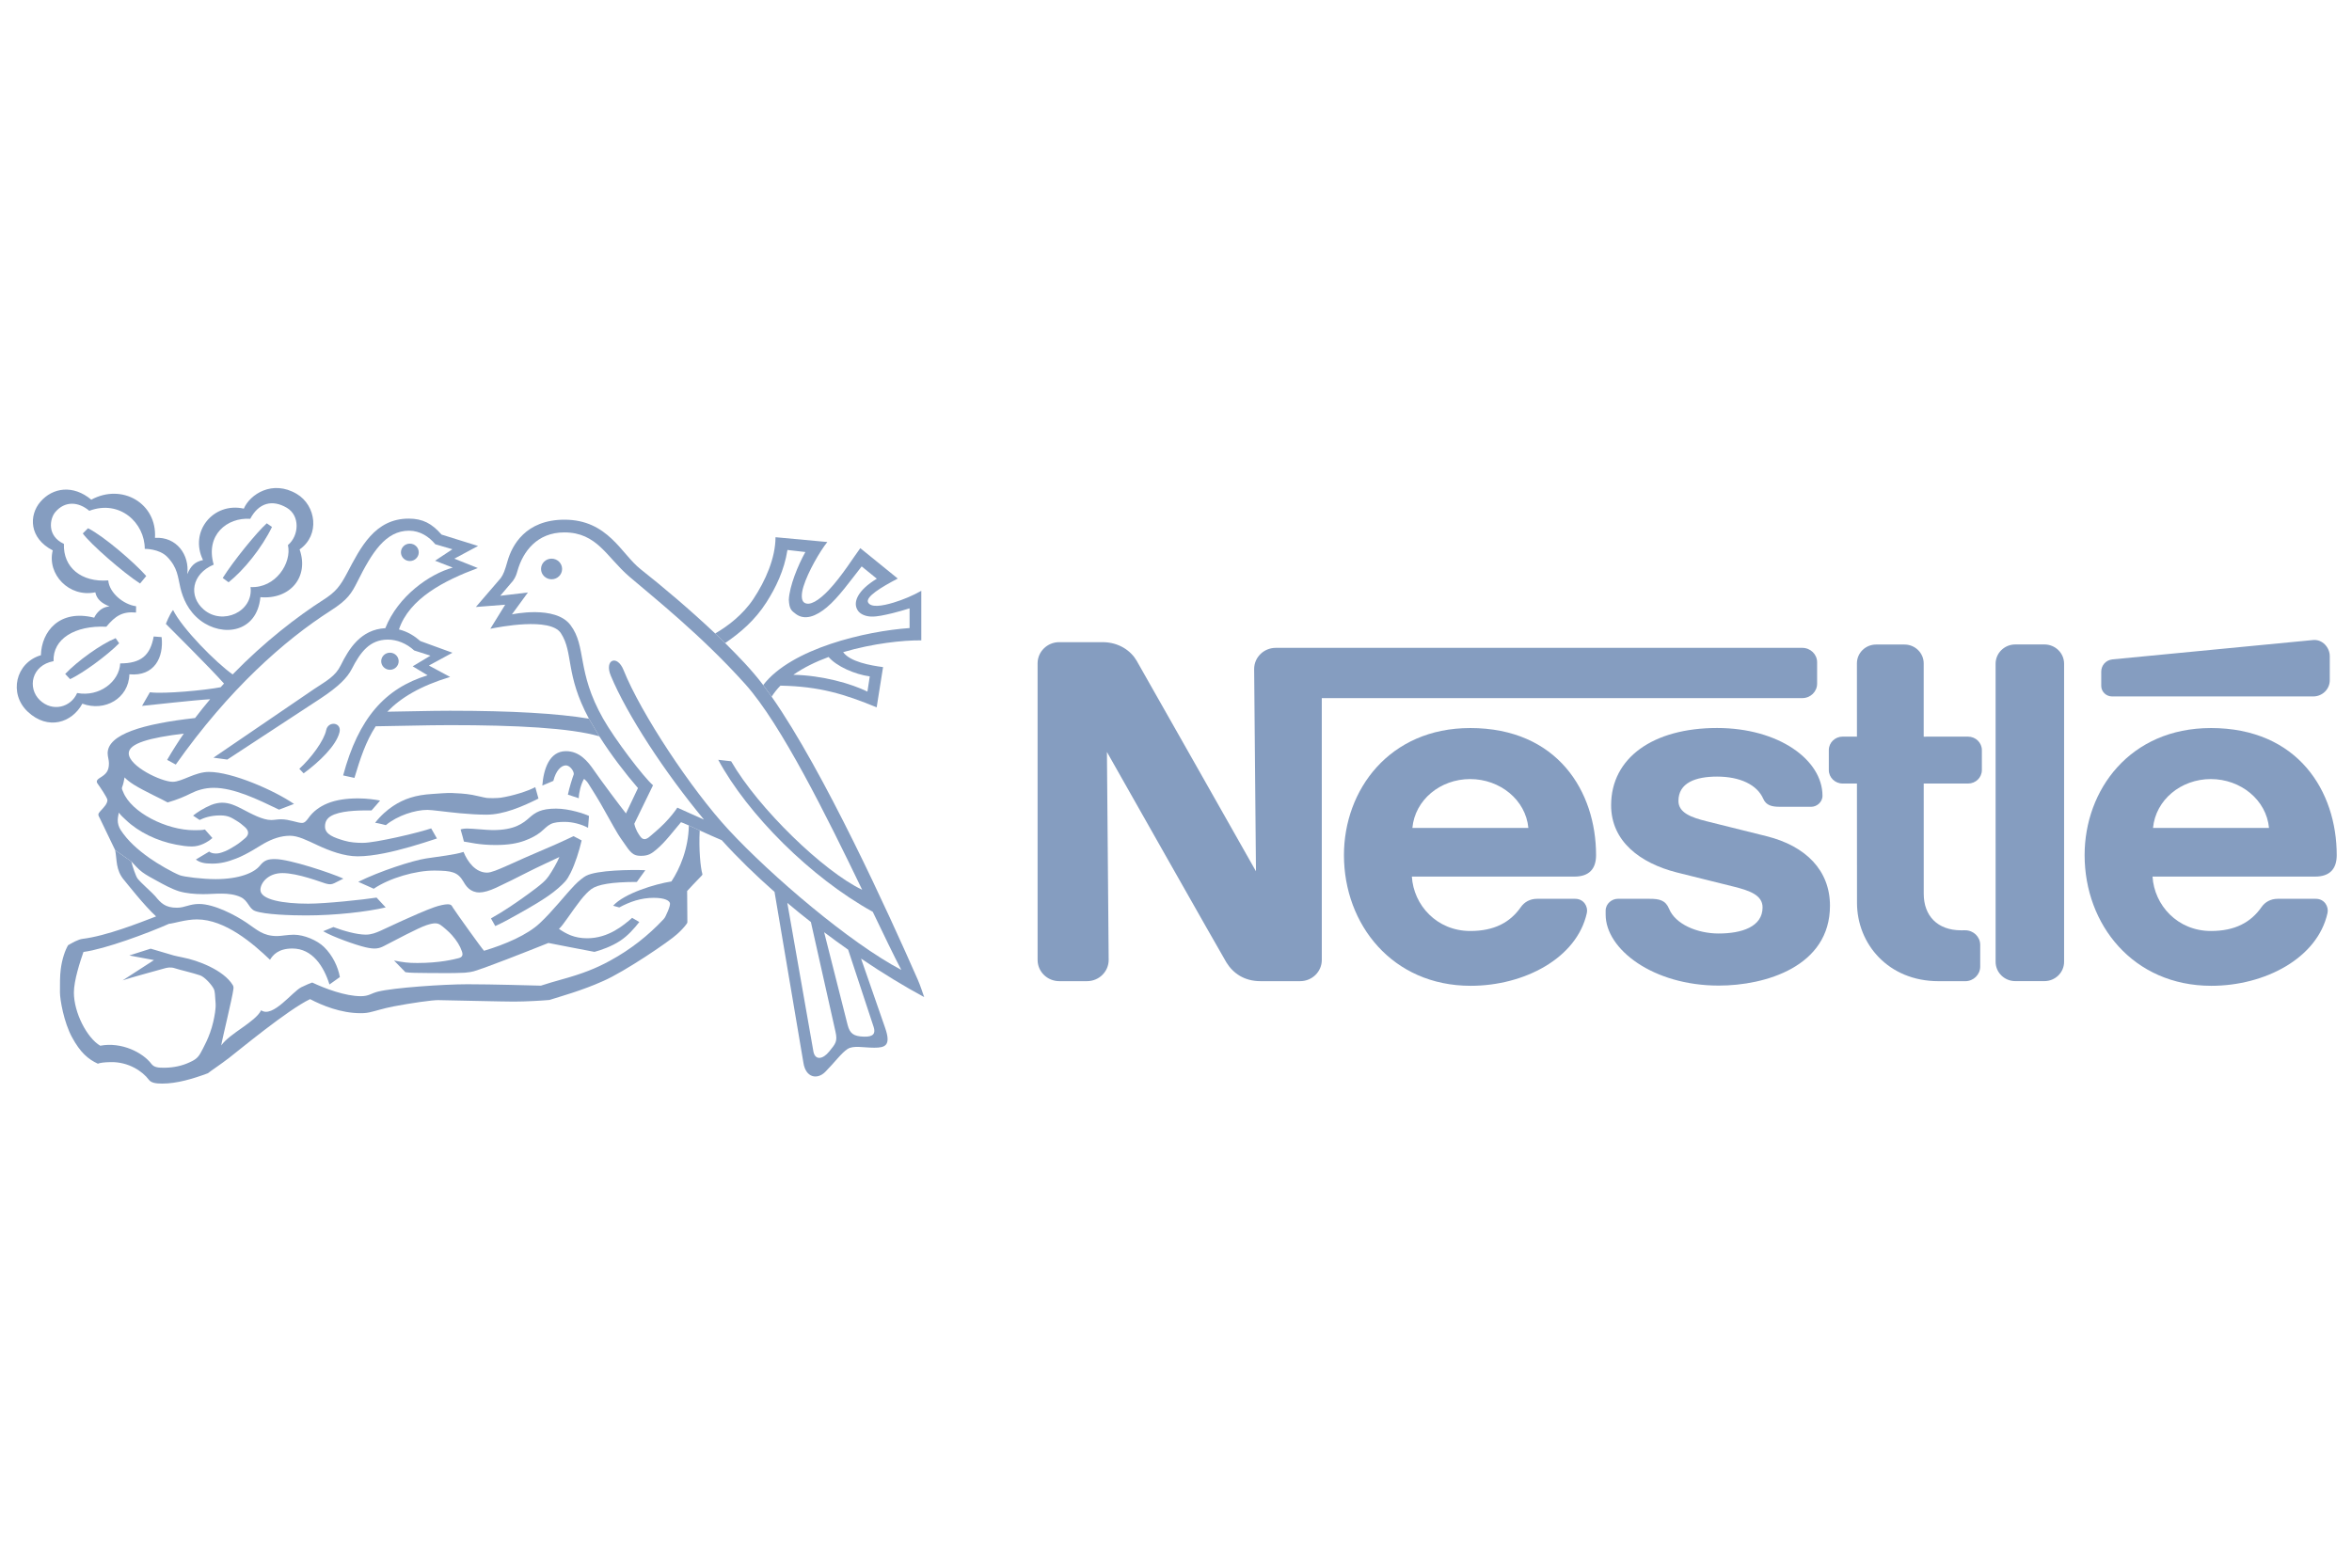 <svg width="120" height="80" viewBox="0 0 120 80" fill="none" xmlns="http://www.w3.org/2000/svg">
<path d="M105.311 33.87C105.311 33.327 104.862 32.887 104.307 32.887H102.82C102.265 32.887 101.816 33.329 101.816 33.873L101.817 49.083C101.817 49.626 102.266 50.067 102.82 50.067H104.307C104.862 50.067 105.311 49.624 105.311 49.081V33.87Z" fill="#859DC0"/>
<path d="M107.206 34.276V34.999C107.206 35.299 107.456 35.54 107.762 35.54H118.019C118.487 35.54 118.866 35.171 118.866 34.713V33.489C118.866 33.031 118.482 32.617 118.017 32.661C118.017 32.661 108.102 33.613 107.783 33.648C107.414 33.689 107.206 33.977 107.206 34.276Z" fill="#859DC0"/>
<path d="M98.902 50.07C96.351 50.07 94.745 48.177 94.745 46.07L94.742 39.984H94.012C93.623 39.984 93.307 39.677 93.307 39.296V38.278C93.307 37.897 93.624 37.59 94.014 37.59L94.742 37.592L94.741 33.85C94.741 33.32 95.178 32.891 95.72 32.891H97.17C97.71 32.891 98.148 33.323 98.148 33.853V37.592L100.409 37.591C100.799 37.591 101.116 37.898 101.116 38.278V39.297C101.116 39.678 100.8 39.985 100.411 39.985L98.149 39.985L98.15 45.614C98.15 46.719 98.836 47.474 100.059 47.474L100.264 47.473C100.687 47.473 101.031 47.805 101.031 48.218V49.324C101.031 49.738 100.688 50.071 100.266 50.071H98.902V50.07Z" fill="#859DC0"/>
<path d="M75.007 39.756C76.53 39.756 77.845 40.817 77.978 42.251H72.06C72.192 40.817 73.484 39.757 75.007 39.756V37.153C70.883 37.153 68.569 40.31 68.569 43.638C68.569 47.184 71.047 50.306 75.034 50.306C77.763 50.306 80.454 48.899 80.962 46.589C81.031 46.278 80.816 45.868 80.367 45.867H78.417C78.063 45.867 77.774 46.033 77.599 46.283C77.042 47.084 76.224 47.509 75.015 47.509C73.308 47.509 72.123 46.193 72.034 44.733L80.326 44.733C81.091 44.733 81.432 44.327 81.432 43.637C81.432 40.393 79.469 37.152 75.006 37.152V39.756H75.007Z" fill="#859DC0"/>
<path d="M112.796 39.756C114.319 39.756 115.633 40.817 115.766 42.251H109.848C109.982 40.817 111.274 39.757 112.796 39.756V37.153C108.672 37.153 106.358 40.31 106.358 43.638C106.358 47.184 108.836 50.306 112.823 50.306C115.552 50.306 118.243 48.899 118.751 46.589C118.82 46.278 118.605 45.868 118.156 45.867H116.206C115.852 45.867 115.563 46.033 115.388 46.283C114.831 47.084 114.012 47.509 112.804 47.509C111.097 47.509 109.912 46.193 109.823 44.733L118.116 44.733C118.879 44.733 119.221 44.327 119.221 43.637C119.221 40.393 117.258 37.152 112.796 37.152V39.756Z" fill="#859DC0"/>
<path d="M91.953 33.06H65.091C64.48 33.06 63.987 33.544 63.987 34.142L64.08 44.462C64.08 44.462 58.291 34.234 57.989 33.712C57.705 33.221 57.096 32.77 56.253 32.77H54.044C53.433 32.77 52.938 33.254 52.938 33.852L52.939 48.987C52.939 49.584 53.434 50.069 54.045 50.069H55.461C56.072 50.069 56.565 49.582 56.565 48.985L56.476 38.374C56.476 38.374 62.321 48.704 62.57 49.111C62.907 49.661 63.479 50.069 64.305 50.069L66.334 50.069C66.945 50.069 67.439 49.584 67.439 48.987L67.438 35.624L91.954 35.625C92.371 35.625 92.71 35.296 92.71 34.888V33.796C92.71 33.389 92.37 33.06 91.953 33.06Z" fill="#859DC0"/>
<path d="M87.606 39.63C88.773 39.63 89.647 40.044 89.961 40.76C90.112 41.104 90.405 41.171 90.808 41.171H92.414C92.679 41.171 92.984 40.947 92.984 40.608C92.984 38.781 90.758 37.15 87.604 37.15C84.342 37.15 82.2 38.671 82.2 41.092C82.2 42.945 83.696 44.047 85.536 44.518C86.375 44.732 87.806 45.079 88.503 45.257C89.255 45.45 89.927 45.675 89.927 46.304C89.927 47.299 88.856 47.637 87.686 47.637C86.578 47.637 85.474 47.153 85.158 46.379C84.975 45.932 84.653 45.867 84.167 45.867H82.533C82.249 45.867 81.921 46.106 81.921 46.47V46.675C81.921 48.444 84.345 50.295 87.69 50.295C90.061 50.295 93.366 49.33 93.366 46.219C93.366 44.417 92.133 43.169 90.127 42.671C89.343 42.477 87.458 42.007 87.048 41.904C86.317 41.719 85.635 41.486 85.635 40.873C85.635 39.945 86.512 39.63 87.606 39.63Z" fill="#859DC0"/>
<path d="M28.141 29.561C28.438 29.561 28.679 29.326 28.679 29.035C28.679 28.744 28.438 28.508 28.141 28.508C27.845 28.508 27.604 28.744 27.604 29.035C27.604 29.326 27.845 29.561 28.141 29.561Z" fill="#859DC0"/>
<path d="M20.91 28.63C21.161 28.63 21.365 28.431 21.365 28.186C21.365 27.941 21.161 27.742 20.91 27.742C20.66 27.742 20.456 27.941 20.456 28.186C20.456 28.431 20.66 28.63 20.91 28.63Z" fill="#859DC0"/>
<path d="M15.491 39.464L15.271 39.233C15.885 38.674 16.537 37.782 16.642 37.26C16.739 36.773 17.455 36.851 17.319 37.38C17.145 38.056 16.298 38.873 15.491 39.464Z" fill="#859DC0"/>
<path d="M10.903 28.813C9.771 29.292 9.605 30.427 10.399 31.109C11.356 31.93 12.935 31.215 12.783 29.959C14.067 30.023 14.894 28.725 14.691 27.815C15.262 27.336 15.319 26.314 14.633 25.912C13.899 25.482 13.207 25.647 12.767 26.476C11.591 26.393 10.465 27.298 10.903 28.813L10.358 28.58C9.64 27.111 10.897 25.61 12.44 25.956C12.751 25.227 13.899 24.469 15.139 25.204C16.13 25.79 16.339 27.304 15.286 28.038C15.782 29.451 14.793 30.606 13.286 30.474C13.109 32.291 11.357 32.525 10.225 31.662C9.586 31.175 9.324 30.501 9.202 29.991C9.073 29.452 9.071 28.969 8.528 28.414C8.118 27.995 7.386 28.009 7.386 28.009C7.386 26.689 6.123 25.481 4.556 26.066C4.001 25.598 3.314 25.552 2.822 26.13C2.537 26.466 2.379 27.349 3.261 27.754C3.215 28.957 4.153 29.725 5.523 29.618C5.578 30.257 6.302 30.852 6.944 30.937L6.939 31.258C6.253 31.194 5.883 31.428 5.425 31.982C3.814 31.907 2.686 32.608 2.733 33.739C1.6 33.95 1.388 35.11 2.031 35.728C2.673 36.345 3.614 36.103 3.935 35.365C5.078 35.579 6.087 34.778 6.133 33.854C7.2 33.854 7.667 33.44 7.842 32.48L8.245 32.512C8.364 33.547 7.875 34.528 6.601 34.41C6.568 35.644 5.344 36.334 4.202 35.909C3.669 36.888 2.446 37.28 1.421 36.324C0.431 35.4 0.792 33.819 2.087 33.436C2.117 32.227 3.031 31.077 4.806 31.52C4.806 31.52 5.034 30.979 5.589 30.947C5.219 30.799 4.939 30.599 4.863 30.226C3.524 30.506 2.386 29.3 2.691 28.086C1.483 27.464 1.464 26.297 2.064 25.603C2.687 24.881 3.728 24.721 4.658 25.499C6.233 24.645 8.016 25.691 7.907 27.447C9.009 27.376 9.678 28.318 9.555 29.3C9.738 28.868 9.95 28.667 10.358 28.58L10.903 28.813Z" fill="#859DC0"/>
<path d="M13.61 26.705L13.877 26.891C13.36 27.958 12.446 29.091 11.662 29.714L11.363 29.495C11.918 28.611 13.11 27.152 13.61 26.705Z" fill="#859DC0"/>
<path d="M5.9 32.566L6.079 32.827C5.427 33.482 4.219 34.355 3.577 34.658L3.326 34.392C3.947 33.738 5.133 32.88 5.9 32.566Z" fill="#859DC0"/>
<path d="M7.461 29.395L7.146 29.777C6.292 29.229 4.605 27.754 4.224 27.222L4.49 26.957C5.306 27.361 6.9 28.751 7.461 29.395Z" fill="#859DC0"/>
<path d="M5.876 43.386C5.974 43.865 5.891 44.394 6.332 44.911C6.487 45.093 7.344 46.195 7.964 46.765C7.121 47.089 5.434 47.76 4.22 47.909C3.977 47.939 3.704 48.106 3.475 48.234C3.323 48.488 3.166 48.941 3.1 49.454C3.053 49.82 3.059 50.228 3.059 50.644C3.059 51.009 3.257 52.162 3.676 52.935C4.096 53.708 4.498 54.054 4.993 54.281C5.091 54.238 5.307 54.206 5.644 54.2C6.56 54.18 7.278 54.675 7.594 55.1C7.715 55.263 7.958 55.296 8.277 55.296C9.017 55.296 9.83 55.058 10.603 54.77C10.769 54.637 11.234 54.334 11.691 53.982C12.148 53.631 14.695 51.518 15.821 50.986C16.415 51.3 17.388 51.704 18.395 51.704C18.453 51.704 18.647 51.707 18.852 51.661C19.166 51.592 19.568 51.455 20.076 51.358C20.984 51.185 22.05 51.033 22.36 51.037C23.195 51.051 25.643 51.112 26.223 51.112C26.832 51.112 27.7 51.06 28.031 51.029C28.543 50.863 29.686 50.555 30.78 50.06C31.871 49.586 34.169 48.026 34.545 47.67C34.726 47.51 34.89 47.335 35.009 47.178C35.054 47.118 35.07 47.094 35.07 47.046C35.07 46.998 35.058 45.469 35.058 45.469C35.058 45.469 35.607 44.873 35.817 44.667C35.837 44.647 35.839 44.62 35.836 44.601C35.741 44.294 35.647 43.343 35.7 42.379L35.145 42.125C35.123 43.325 34.676 44.346 34.256 44.981C33.429 45.109 31.851 45.588 31.283 46.22L31.596 46.307C32.129 46.019 32.7 45.817 33.353 45.817C33.93 45.817 34.185 45.966 34.185 46.124C34.185 46.236 34.077 46.503 34.034 46.587C33.984 46.684 33.952 46.807 33.854 46.91C33.076 47.737 32.193 48.443 31.119 49.028C30.394 49.424 29.71 49.692 28.64 49.987C28.321 50.076 27.882 50.203 27.596 50.299C27.194 50.288 25.088 50.227 23.858 50.227C22.628 50.227 20.093 50.402 19.287 50.602C18.921 50.693 18.831 50.836 18.406 50.836C17.612 50.836 16.57 50.442 15.93 50.139C15.838 50.165 15.607 50.266 15.375 50.378C14.921 50.599 13.911 51.97 13.324 51.555C13.024 52.156 11.73 52.726 11.287 53.349C11.336 53.022 11.858 50.906 11.907 50.483C11.916 50.407 11.923 50.347 11.875 50.267C11.402 49.495 10.081 49.005 9.336 48.862C9.117 48.82 9.01 48.79 8.863 48.758L7.687 48.411L6.597 48.758L7.856 48.994L6.259 50.028C6.537 49.924 8.256 49.457 8.383 49.42C8.524 49.379 8.712 49.34 8.916 49.409C9.15 49.489 9.814 49.638 10.21 49.773C10.441 49.851 10.821 50.267 10.92 50.491C10.96 50.583 10.975 50.777 11.001 51.21C11.018 51.481 10.946 51.858 10.879 52.152C10.703 52.92 10.346 53.519 10.234 53.733C10.079 54.028 9.863 54.124 9.651 54.221C9.303 54.381 8.879 54.482 8.405 54.487C8.081 54.491 7.864 54.474 7.725 54.291C7.289 53.716 6.212 53.157 5.113 53.364C4.438 52.965 3.77 51.677 3.77 50.65C3.77 50.036 4.088 49.066 4.258 48.579C5.357 48.435 7.553 47.617 8.623 47.142C8.846 47.131 9.461 46.918 10.048 46.918C11.485 46.918 12.91 48.148 13.776 48.978C13.918 48.749 14.184 48.403 14.918 48.403C15.936 48.403 16.518 49.308 16.81 50.238L17.34 49.861C17.248 49.329 16.963 48.746 16.534 48.327C16.184 47.984 15.515 47.699 14.992 47.699C14.676 47.699 14.35 47.768 14.143 47.768C13.417 47.768 13.121 47.451 12.584 47.089C12.005 46.698 10.927 46.13 10.157 46.13C9.662 46.13 9.439 46.32 9.03 46.322C8.429 46.324 8.206 46.081 7.918 45.73C7.792 45.577 7.183 45.048 7.02 44.835C6.927 44.713 6.761 44.214 6.701 43.964L5.876 43.386Z" fill="#859DC0"/>
<path d="M6.702 43.963C6.877 44.145 7.045 44.347 7.263 44.509C7.474 44.666 7.74 44.803 7.989 44.941C8.343 45.136 8.744 45.359 9.14 45.484C9.488 45.587 9.94 45.629 10.364 45.629C10.968 45.629 11.681 45.507 12.272 45.776C12.668 45.957 12.694 46.366 13.009 46.486C13.498 46.673 14.859 46.715 15.613 46.715C17.107 46.715 18.723 46.53 19.678 46.306L19.212 45.805C18.551 45.909 16.613 46.115 15.723 46.115C14.47 46.115 13.287 45.919 13.287 45.412C13.287 45.061 13.673 44.554 14.408 44.554C15.196 44.554 16.388 45.021 16.609 45.085C16.829 45.149 16.919 45.132 17.058 45.069L17.52 44.836C16.908 44.557 14.773 43.839 14.03 43.839C13.679 43.839 13.488 43.889 13.259 44.176C12.973 44.535 12.212 44.863 10.996 44.863C10.329 44.863 9.374 44.745 9.165 44.661C8.799 44.514 8.082 44.107 7.623 43.783C7.031 43.366 6.515 42.903 6.161 42.362C6.051 42.193 6.005 42.011 6.007 41.843C6.009 41.702 6.048 41.572 6.063 41.468C6.169 41.611 6.283 41.715 6.43 41.85C7.072 42.462 8.02 42.921 8.994 43.104C9.273 43.156 9.519 43.196 9.793 43.196C10.209 43.196 10.592 42.978 10.837 42.765L10.455 42.33C10.331 42.366 10.076 42.366 9.907 42.366C8.492 42.366 6.697 41.461 6.284 40.413C6.243 40.31 6.194 40.254 6.234 40.158C6.275 40.063 6.326 39.859 6.357 39.671C6.439 39.764 6.611 39.905 6.828 40.042C7.354 40.372 8.356 40.828 8.553 40.949C9.058 40.806 9.438 40.639 9.738 40.487C10.032 40.338 10.435 40.203 10.9 40.203C11.934 40.203 13.123 40.78 14.238 41.317L15 41.025C14.01 40.343 11.855 39.391 10.658 39.391C9.95 39.391 9.287 39.896 8.813 39.896C8.233 39.896 6.569 39.103 6.569 38.441C6.569 37.933 7.645 37.645 9.377 37.436C9.079 37.869 8.794 38.316 8.528 38.777L8.968 39.016C11.681 35.174 14.502 32.679 16.875 31.159C17.738 30.607 17.934 30.284 18.236 29.681C18.97 28.212 19.664 27.082 20.869 27.082C21.433 27.082 21.892 27.39 22.208 27.773L23.082 28.029L22.197 28.614L23.1 28.966C21.922 29.289 20.312 30.411 19.659 32.056C18.403 32.122 17.796 33.116 17.386 33.95C17.11 34.512 16.668 34.736 16.026 35.162L10.89 38.665L11.598 38.761L16.342 35.652C17.279 35.035 17.723 34.579 17.947 34.14C18.388 33.28 18.861 32.639 19.792 32.639C20.249 32.639 20.739 32.831 21.131 33.193L21.963 33.459L21.055 34.002L21.817 34.46C19.64 35.127 18.29 36.653 17.507 39.57L18.083 39.697C18.373 38.731 18.658 37.846 19.168 37.063C20.429 37.049 21.706 37.004 22.959 37.004C26.303 37.004 29.08 37.142 30.578 37.574L30.048 36.674C28.445 36.407 26.119 36.27 22.959 36.27C21.9 36.27 20.827 36.308 19.761 36.319C20.448 35.607 21.439 35.007 22.965 34.545L21.882 33.962L23.084 33.31L21.446 32.714C21.16 32.463 20.803 32.231 20.355 32.121C20.88 30.544 22.666 29.623 24.379 28.988L23.18 28.509L24.39 27.861L22.526 27.279C22.04 26.72 21.572 26.465 20.854 26.465C19.125 26.465 18.399 27.933 17.713 29.235C17.352 29.92 17.124 30.208 16.511 30.601C15.182 31.451 13.488 32.751 11.87 34.417C11.025 33.821 9.298 32.079 8.83 31.128C8.646 31.352 8.464 31.838 8.464 31.838C8.639 32.021 10.674 34.031 11.429 34.882C11.373 34.944 11.316 35.007 11.259 35.069C10.453 35.226 8.36 35.422 7.647 35.327L7.247 36.022C7.779 35.971 9.859 35.731 10.722 35.682C10.46 35.992 10.203 36.312 9.954 36.641C7.279 36.939 5.492 37.475 5.492 38.441C5.492 38.601 5.558 38.782 5.558 38.952C5.558 39.357 5.402 39.506 5.108 39.687C4.917 39.805 4.904 39.887 4.986 39.999C5.068 40.111 5.481 40.709 5.481 40.826C5.481 41.021 5.284 41.214 5.125 41.388C4.986 41.539 4.991 41.579 5.1 41.771L5.876 43.384L6.702 43.963Z" fill="#859DC0"/>
<path d="M39.818 34.989C39.646 35.164 39.496 35.352 39.37 35.552L38.939 34.959C40.378 33.084 44.177 32.205 46.407 32.05V31.044C46.124 31.129 45.819 31.225 45.536 31.291C45.136 31.384 44.77 31.472 44.459 31.464C44.146 31.457 43.895 31.334 43.778 31.172C43.478 30.754 43.756 30.123 44.736 29.532L43.963 28.904C43.367 29.66 42.779 30.495 42.182 30.994C41.639 31.447 41.071 31.672 40.611 31.337C40.364 31.156 40.271 31.073 40.246 30.602C40.28 29.909 40.71 28.851 41.09 28.17L40.176 28.065C40.013 29.108 39.575 29.998 39.107 30.732C38.524 31.648 37.771 32.291 36.997 32.816L36.489 32.327C37.114 31.966 37.896 31.379 38.435 30.57C39.059 29.631 39.566 28.47 39.567 27.414L42.211 27.659C41.839 28.121 41.226 29.174 40.993 29.93C40.872 30.325 40.879 30.639 41.025 30.746C41.305 30.951 41.796 30.623 42.273 30.123C42.944 29.418 43.603 28.353 43.893 27.973L45.805 29.524C44.956 29.965 44.131 30.469 44.295 30.751C44.445 31.009 44.989 30.932 45.586 30.752C46.075 30.605 46.594 30.384 47.005 30.15V32.678C46.083 32.666 44.522 32.835 43.018 33.28C43.376 33.774 44.403 33.956 45.054 34.043L44.728 36.096C43.082 35.42 41.812 35.026 39.818 34.989L40.477 34.435C41.948 34.464 43.422 34.882 44.257 35.293L44.376 34.516C43.624 34.419 42.676 34.002 42.275 33.526C41.62 33.768 41 34.068 40.477 34.435L39.818 34.989Z" fill="#859DC0"/>
<path d="M31.937 41.509L32.55 40.216C31.908 39.474 31.186 38.535 30.578 37.576L30.048 36.676C28.823 34.4 29.269 33.313 28.616 32.311C28.076 31.483 25.451 31.998 25.016 32.087L25.775 30.858L24.279 30.975L25.547 29.501C25.685 29.309 25.751 29.134 25.898 28.622C26.12 27.846 26.804 26.52 28.801 26.52C31.018 26.52 31.705 28.274 32.672 29.037C33.768 29.901 35.207 31.114 36.489 32.327L36.997 32.816C37.652 33.471 38.322 34.144 38.939 34.96L39.37 35.552C42.039 39.363 45.354 46.649 46.821 49.984C46.963 50.307 47.064 50.635 47.152 50.883C46.156 50.346 45.059 49.68 43.931 48.917L43.273 48.463C42.866 48.177 42.456 47.879 42.049 47.572L41.372 47.052C40.967 46.735 40.566 46.409 40.169 46.075L41.504 53.678C41.602 54.125 41.993 54.051 42.309 53.656C42.624 53.263 42.744 53.156 42.624 52.635L41.372 47.052L42.048 47.572L43.249 52.315C43.365 52.744 43.55 52.88 44.061 52.901C44.572 52.922 44.681 52.73 44.572 52.4L43.273 48.463L43.931 48.916L45.16 52.453C45.476 53.358 45.16 53.465 44.605 53.465C44.049 53.465 43.549 53.337 43.245 53.529C42.94 53.721 42.558 54.244 42.102 54.702C41.698 55.106 41.111 55 40.992 54.242L39.517 45.514C38.556 44.668 37.642 43.781 36.824 42.875C36.465 42.726 36.06 42.543 35.702 42.379L35.146 42.126C34.949 42.037 34.803 41.973 34.745 41.957C34.336 42.435 33.945 42.971 33.488 43.354C33.245 43.557 33.079 43.673 32.721 43.673C32.609 43.673 32.473 43.671 32.345 43.601C32.208 43.526 32.079 43.376 31.937 43.162C31.829 43 31.669 42.793 31.529 42.563C31.238 42.084 30.923 41.484 30.639 40.998C30.321 40.453 30.048 40.044 30.01 39.976C29.954 39.873 29.799 39.745 29.799 39.745C29.643 39.993 29.529 40.472 29.529 40.735L28.974 40.551C29.048 40.192 29.194 39.729 29.276 39.505C29.276 39.314 29.056 39.058 28.876 39.058C28.623 39.058 28.362 39.33 28.232 39.849L27.669 40.088C27.734 39.25 28.027 38.332 28.876 38.332C29.562 38.332 29.987 38.843 30.313 39.321C30.64 39.8 31.709 41.23 31.937 41.509L32.362 42.036C32.435 42.364 32.578 42.554 32.648 42.659C32.794 42.883 32.958 42.867 33.178 42.667C33.278 42.576 33.602 42.319 33.915 41.999C34.187 41.721 34.452 41.385 34.558 41.214C34.869 41.351 35.449 41.622 35.916 41.824C33.912 39.408 31.994 36.477 31.163 34.483C30.818 33.659 31.491 33.383 31.815 34.196C32.697 36.399 35.276 40.296 37.169 42.34C39.358 44.702 43.373 48.121 45.984 49.494C45.605 48.772 45.106 47.733 44.529 46.531C41.352 44.774 38.141 41.546 36.644 38.773L37.303 38.848C38.695 41.257 42.023 44.472 43.988 45.406C42.19 41.675 39.851 36.948 38.026 34.914C35.763 32.392 33.29 30.441 32.109 29.426C30.945 28.425 30.466 27.169 28.789 27.169C27.408 27.169 26.681 28.143 26.404 29.125C26.347 29.317 26.314 29.437 26.174 29.637L25.522 30.403L26.934 30.235L26.118 31.353C26.118 31.353 28.331 30.867 29.105 31.896C29.94 33.005 29.401 34.251 30.77 36.671C31.372 37.735 32.829 39.648 33.317 40.073L32.362 42.036L31.937 41.509Z" fill="#859DC0"/>
<path d="M10.185 41.844L9.851 41.621C10.038 41.468 10.408 41.227 10.773 41.078C10.962 41 11.177 40.962 11.333 40.962C11.708 40.962 12.031 41.116 12.347 41.28C12.845 41.541 13.406 41.846 13.836 41.846C14 41.846 14.157 41.809 14.342 41.809C14.766 41.809 15.174 41.995 15.408 41.995C15.55 41.995 15.647 41.87 15.741 41.739C15.975 41.41 16.299 41.165 16.711 40.996C17.154 40.815 17.689 40.742 18.269 40.742C18.726 40.742 19.164 40.806 19.392 40.854C19.392 40.854 19.044 41.265 18.956 41.356C18.496 41.356 17.616 41.342 17.052 41.563C16.705 41.701 16.582 41.899 16.582 42.18C16.582 42.587 17.046 42.745 17.564 42.899C17.869 42.99 18.211 43.012 18.5 43.012C18.855 43.012 19.537 42.88 20.21 42.736C21.022 42.56 21.778 42.352 21.998 42.272L22.293 42.788C21.388 43.088 20.463 43.371 19.604 43.542C19.119 43.639 18.656 43.699 18.244 43.699C17.555 43.699 16.806 43.416 16.193 43.129C15.674 42.887 15.211 42.649 14.797 42.649C14.332 42.649 13.894 42.805 13.464 43.046C13.253 43.164 12.618 43.592 12.051 43.81C11.617 43.978 11.262 44.071 10.822 44.071C10.43 44.071 10.196 44.018 9.993 43.862L10.675 43.454C10.762 43.54 10.92 43.555 11.018 43.555C11.116 43.555 11.233 43.543 11.5 43.434C11.652 43.371 11.876 43.236 12.006 43.154C12.275 42.984 12.366 42.884 12.471 42.803C12.678 42.644 12.754 42.432 12.49 42.201C12.367 42.093 12.238 41.983 12.071 41.885C11.836 41.745 11.665 41.611 11.239 41.611C10.735 41.61 10.381 41.745 10.185 41.844Z" fill="#859DC0"/>
<path d="M19.686 42.108C19.686 42.108 19.281 41.999 19.139 41.988C19.415 41.623 19.773 41.319 20.053 41.134C20.607 40.769 21.187 40.567 22.064 40.516C22.303 40.501 22.789 40.456 23.06 40.468C23.305 40.478 23.718 40.494 24.098 40.563C24.368 40.612 24.619 40.686 24.828 40.718C24.956 40.737 25.398 40.731 25.552 40.707C26.172 40.611 26.918 40.377 27.31 40.168L27.473 40.751C26.635 41.17 25.688 41.573 24.821 41.573C24.38 41.573 23.91 41.541 23.473 41.501C22.703 41.428 22.035 41.329 21.806 41.329C21.182 41.329 20.284 41.612 19.686 42.108Z" fill="#859DC0"/>
<path d="M19.068 45.353L18.279 45C19.372 44.458 21.043 43.915 21.729 43.809C22.414 43.702 23.198 43.623 23.65 43.474C23.857 43.985 24.265 44.531 24.852 44.531C25.068 44.531 25.42 44.372 25.774 44.22C26.172 44.048 26.572 43.86 26.779 43.77C27.002 43.673 27.729 43.361 28.344 43.093C28.58 42.991 29.225 42.69 29.262 42.67L29.676 42.888C29.553 43.42 29.346 44.074 29.113 44.542C29.022 44.725 28.931 44.877 28.833 44.985C28.652 45.184 28.362 45.447 27.984 45.71C27.57 45.998 27.065 46.292 26.53 46.593C26.113 46.827 25.694 47.066 25.269 47.257L25.049 46.866C25.704 46.502 26.371 46.043 26.956 45.618C27.233 45.417 27.501 45.215 27.693 45.043C27.835 44.916 27.924 44.811 27.995 44.708C28.169 44.458 28.452 43.968 28.539 43.734C28.294 43.851 27.369 44.278 26.956 44.49C26.489 44.73 25.732 45.108 25.307 45.303C24.973 45.458 24.675 45.542 24.461 45.542C23.987 45.542 23.771 45.209 23.655 45.007C23.356 44.485 23.035 44.436 22.192 44.426C21.212 44.414 19.868 44.81 19.068 45.353Z" fill="#859DC0"/>
<path d="M23.669 42.946C23.669 42.946 23.554 42.489 23.5 42.325C23.5 42.325 23.636 42.28 23.815 42.28C24.11 42.28 24.835 42.36 25.136 42.36C26.269 42.36 26.688 42.012 27.02 41.718C27.304 41.467 27.596 41.264 28.368 41.264C29.048 41.264 29.829 41.531 30.051 41.638L30.003 42.243C29.671 42.063 29.214 41.941 28.811 41.941C28.53 41.941 28.277 41.963 28.098 42.053C27.897 42.154 27.776 42.308 27.587 42.459C27.387 42.619 27.113 42.775 26.754 42.905C26.395 43.034 25.952 43.121 25.288 43.121C24.414 43.121 23.941 42.979 23.669 42.946Z" fill="#859DC0"/>
<path d="M16.489 47.52L17.011 47.308C17.489 47.489 18.182 47.695 18.664 47.695C18.954 47.695 19.193 47.593 19.39 47.508C19.543 47.441 21.285 46.605 22.149 46.298C22.424 46.2 22.702 46.146 22.838 46.146C23.045 46.146 23.057 46.237 23.116 46.33C23.279 46.586 24.564 48.381 24.695 48.519C25.785 48.191 26.902 47.712 27.546 47.106C28.218 46.474 28.774 45.74 29.313 45.174C29.521 44.955 29.778 44.756 29.905 44.691C30.462 44.401 32.196 44.375 32.925 44.407L32.492 45.006C31.209 45.006 30.49 45.135 30.167 45.373C30.03 45.474 29.823 45.677 29.627 45.928C29.188 46.487 28.709 47.252 28.517 47.401C28.893 47.657 29.303 47.88 29.956 47.88C31.045 47.88 31.824 47.214 32.251 46.838L32.617 47.052C32.348 47.395 32.039 47.746 31.644 48.008C31.206 48.299 30.656 48.487 30.33 48.575C29.698 48.458 28.308 48.184 27.981 48.12C26.779 48.599 24.82 49.374 24.162 49.568C24.067 49.596 23.913 49.619 23.719 49.637C23.198 49.665 22.475 49.661 21.816 49.653C21.349 49.647 20.906 49.65 20.684 49.611L20.104 49.017C20.616 49.113 20.815 49.142 21.294 49.142C22.425 49.142 23.154 48.958 23.394 48.897C23.596 48.847 23.629 48.731 23.569 48.554C23.473 48.269 23.306 48.001 23.051 47.712C22.914 47.556 22.606 47.288 22.48 47.204C22.324 47.101 22.172 47.074 21.744 47.217C21.349 47.348 20.12 47.999 19.59 48.275C19.329 48.41 19.125 48.45 18.656 48.342C18.157 48.228 16.966 47.803 16.489 47.52Z" fill="#859DC0"/>
<path d="M19.895 34.18C20.141 34.18 20.34 33.984 20.34 33.743C20.34 33.502 20.141 33.307 19.895 33.307C19.649 33.307 19.449 33.502 19.449 33.743C19.449 33.984 19.649 34.18 19.895 34.18Z" fill="#859DC0"/>
</svg>
